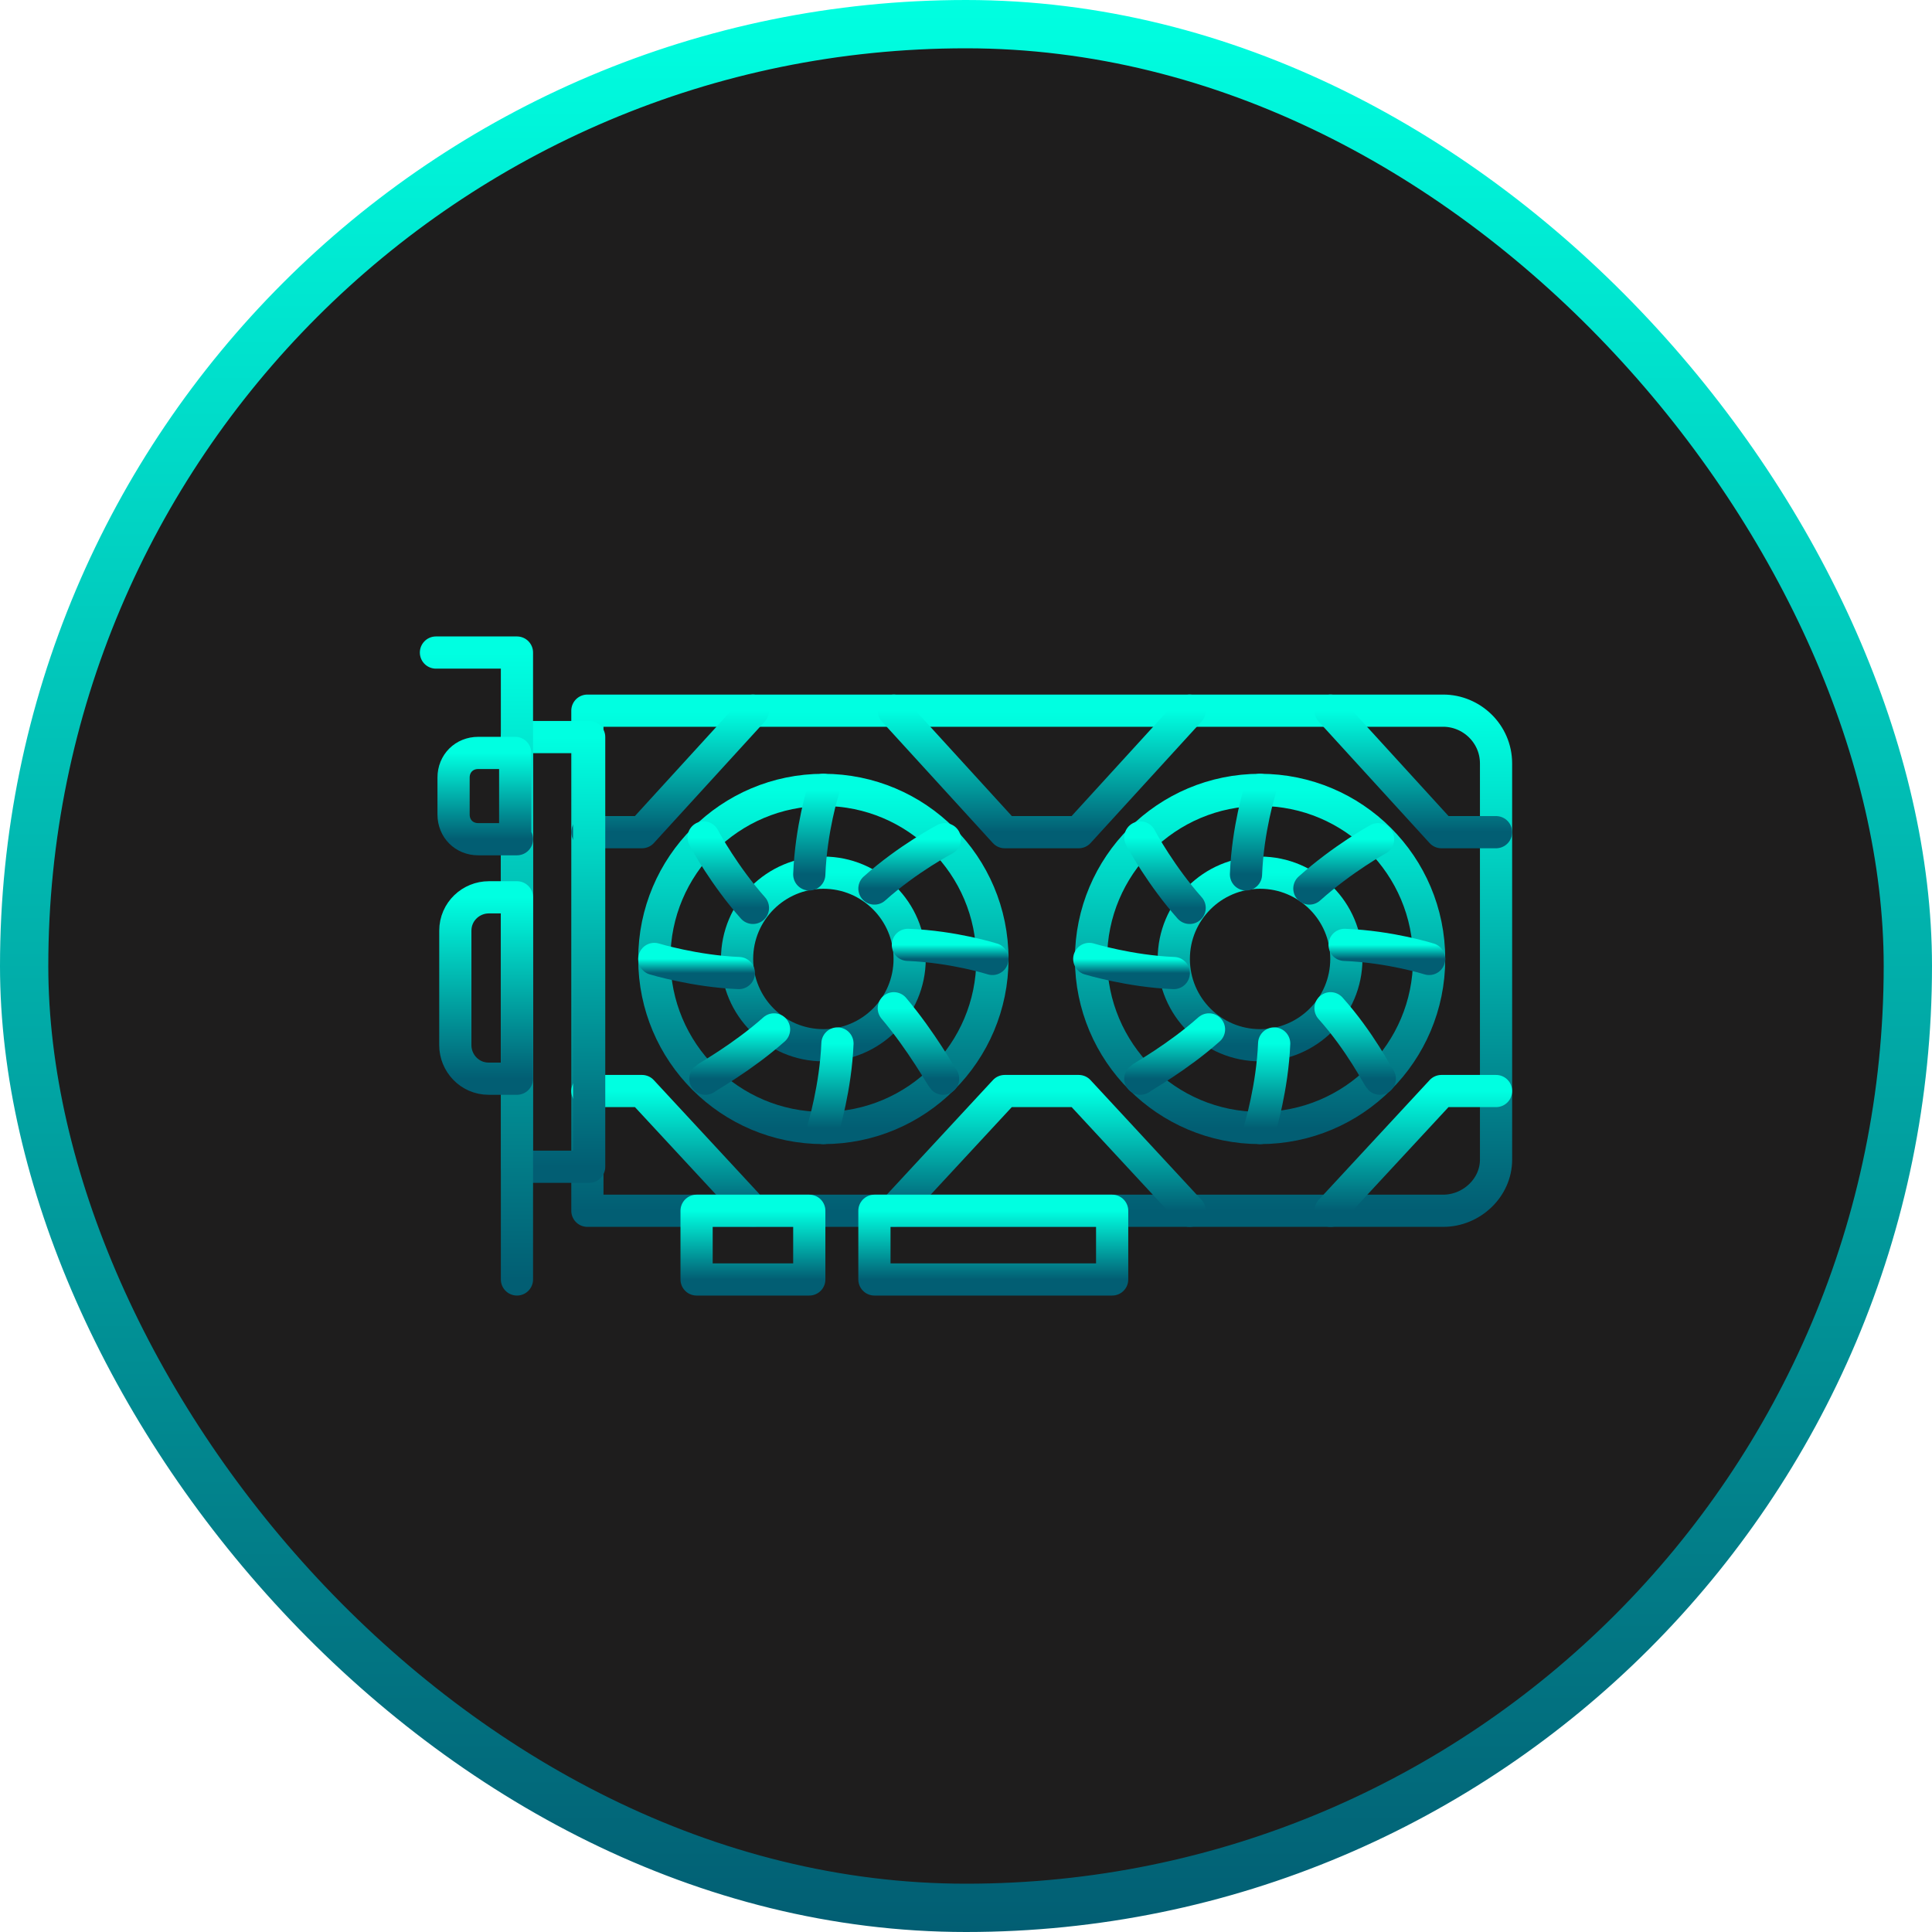 <svg width="120" height="120" viewBox="0 0 120 120" fill="none" xmlns="http://www.w3.org/2000/svg">
<rect x="1.5" y="1.5" width="117" height="117" rx="58.5" fill="#1E1D1D" stroke="url(#paint0_linear_268_243)" stroke-width="3"/>
<path d="M89.641 75.203H36.484V44.141H89.641C91.391 44.141 92.922 45.562 92.922 47.422V72.031C92.922 73.781 91.391 75.203 89.641 75.203Z" stroke="url(#paint1_linear_268_243)" stroke-width="2" stroke-miterlimit="10" stroke-linecap="round" stroke-linejoin="round"/>
<path d="M78.266 70.062C84.065 70.062 88.766 65.362 88.766 59.562C88.766 53.764 84.065 49.062 78.266 49.062C72.467 49.062 67.766 53.764 67.766 59.562C67.766 65.362 72.467 70.062 78.266 70.062Z" stroke="url(#paint2_linear_268_243)" stroke-width="2" stroke-miterlimit="10" stroke-linecap="round" stroke-linejoin="round"/>
<path d="M78.266 64.922C81.225 64.922 83.625 62.522 83.625 59.562C83.625 56.603 81.225 54.203 78.266 54.203C75.306 54.203 72.906 56.603 72.906 59.562C72.906 62.522 75.306 64.922 78.266 64.922Z" stroke="url(#paint3_linear_268_243)" stroke-width="2" stroke-miterlimit="10" stroke-linecap="round" stroke-linejoin="round"/>
<path d="M79.141 64.812C79.031 67.547 78.266 70.062 78.266 70.062" stroke="url(#paint4_linear_268_243)" stroke-width="2" stroke-miterlimit="10" stroke-linecap="round" stroke-linejoin="round"/>
<path d="M78.266 49.062C78.266 49.062 77.5 51.469 77.391 54.312" stroke="url(#paint5_linear_268_243)" stroke-width="2" stroke-miterlimit="10" stroke-linecap="round" stroke-linejoin="round"/>
<path d="M75.094 63.938C73.125 65.688 70.938 66.891 70.828 67" stroke="url(#paint6_linear_268_243)" stroke-width="2" stroke-miterlimit="10" stroke-linecap="round" stroke-linejoin="round"/>
<path d="M81.328 55.188C83.406 53.328 85.594 52.125 85.594 52.125" stroke="url(#paint7_linear_268_243)" stroke-width="2" stroke-miterlimit="10" stroke-linecap="round" stroke-linejoin="round"/>
<path d="M73.891 56.391C72.141 54.422 70.938 52.234 70.828 52.016" stroke="url(#paint8_linear_268_243)" stroke-width="2" stroke-miterlimit="10" stroke-linecap="round" stroke-linejoin="round"/>
<path d="M85.703 67C85.594 66.891 84.5 64.703 82.641 62.625" stroke="url(#paint9_linear_268_243)" stroke-width="2" stroke-miterlimit="10" stroke-linecap="round" stroke-linejoin="round"/>
<path d="M72.906 60.438C70.172 60.328 67.656 59.562 67.656 59.562" stroke="url(#paint10_linear_268_243)" stroke-width="2" stroke-miterlimit="10" stroke-linecap="round" stroke-linejoin="round"/>
<path d="M88.766 59.562C88.766 59.562 86.359 58.797 83.516 58.688" stroke="url(#paint11_linear_268_243)" stroke-width="2" stroke-miterlimit="10" stroke-linecap="round" stroke-linejoin="round"/>
<path d="M51.141 70.062C56.94 70.062 61.641 65.362 61.641 59.562C61.641 53.764 56.94 49.062 51.141 49.062C45.342 49.062 40.641 53.764 40.641 59.562C40.641 65.362 45.342 70.062 51.141 70.062Z" stroke="url(#paint12_linear_268_243)" stroke-width="2" stroke-miterlimit="10" stroke-linecap="round" stroke-linejoin="round"/>
<path d="M51.141 64.922C54.1 64.922 56.5 62.522 56.5 59.562C56.5 56.603 54.1 54.203 51.141 54.203C48.181 54.203 45.781 56.603 45.781 59.562C45.781 62.522 48.181 64.922 51.141 64.922Z" stroke="url(#paint13_linear_268_243)" stroke-width="2" stroke-miterlimit="10" stroke-linecap="round" stroke-linejoin="round"/>
<path d="M52.016 64.812C51.906 67.547 51.141 70.062 51.141 70.062" stroke="url(#paint14_linear_268_243)" stroke-width="2" stroke-miterlimit="10" stroke-linecap="round" stroke-linejoin="round"/>
<path d="M51.141 49.062C51.141 49.062 50.375 51.469 50.266 54.312" stroke="url(#paint15_linear_268_243)" stroke-width="2" stroke-miterlimit="10" stroke-linecap="round" stroke-linejoin="round"/>
<path d="M48.078 63.938C46.109 65.688 43.922 66.891 43.812 67" stroke="url(#paint16_linear_268_243)" stroke-width="2" stroke-miterlimit="10" stroke-linecap="round" stroke-linejoin="round"/>
<path d="M54.312 55.188C56.391 53.328 58.688 52.125 58.688 52.125" stroke="url(#paint17_linear_268_243)" stroke-width="2" stroke-miterlimit="10" stroke-linecap="round" stroke-linejoin="round"/>
<path d="M46.766 56.391C45.016 54.422 43.812 52.234 43.703 52.016" stroke="url(#paint18_linear_268_243)" stroke-width="2" stroke-miterlimit="10" stroke-linecap="round" stroke-linejoin="round"/>
<path d="M58.578 67C58.469 66.891 57.266 64.703 55.516 62.625" stroke="url(#paint19_linear_268_243)" stroke-width="2" stroke-miterlimit="10" stroke-linecap="round" stroke-linejoin="round"/>
<path d="M45.891 60.438C43.156 60.328 40.641 59.562 40.641 59.562" stroke="url(#paint20_linear_268_243)" stroke-width="2" stroke-miterlimit="10" stroke-linecap="round" stroke-linejoin="round"/>
<path d="M61.641 59.562C61.641 59.562 59.234 58.797 56.391 58.688" stroke="url(#paint21_linear_268_243)" stroke-width="2" stroke-miterlimit="10" stroke-linecap="round" stroke-linejoin="round"/>
<path d="M36.484 51.688H39.875L46.766 44.141" stroke="url(#paint22_linear_268_243)" stroke-width="2" stroke-miterlimit="10" stroke-linecap="round" stroke-linejoin="round"/>
<path d="M92.922 51.688H89.531L82.641 44.141" stroke="url(#paint23_linear_268_243)" stroke-width="2" stroke-miterlimit="10" stroke-linecap="round" stroke-linejoin="round"/>
<path d="M73.891 44.141L67 51.688H62.406L55.516 44.141" stroke="url(#paint24_linear_268_243)" stroke-width="2" stroke-miterlimit="10" stroke-linecap="round" stroke-linejoin="round"/>
<path d="M92.922 67.766H89.531L82.641 75.203" stroke="url(#paint25_linear_268_243)" stroke-width="2" stroke-miterlimit="10" stroke-linecap="round" stroke-linejoin="round"/>
<path d="M36.484 67.766H39.875L46.766 75.203" stroke="url(#paint26_linear_268_243)" stroke-width="2" stroke-miterlimit="10" stroke-linecap="round" stroke-linejoin="round"/>
<path d="M55.516 75.203L62.406 67.766H67L73.891 75.203" stroke="url(#paint27_linear_268_243)" stroke-width="2" stroke-miterlimit="10" stroke-linecap="round" stroke-linejoin="round"/>
<path d="M50.266 75.203H43.266V79.469H50.266V75.203Z" stroke="url(#paint28_linear_268_243)" stroke-width="2" stroke-miterlimit="10" stroke-linecap="round" stroke-linejoin="round"/>
<path d="M69.078 75.203H54.312V79.469H69.078V75.203Z" stroke="url(#paint29_linear_268_243)" stroke-width="2" stroke-miterlimit="10" stroke-linecap="round" stroke-linejoin="round"/>
<path d="M36.594 45.781H32.109V72.469H36.594V45.781Z" stroke="url(#paint30_linear_268_243)" stroke-width="2" stroke-miterlimit="10" stroke-linecap="round" stroke-linejoin="round"/>
<path d="M27.078 40.531H32.109V79.469" stroke="url(#paint31_linear_268_243)" stroke-width="2" stroke-miterlimit="10" stroke-linecap="round" stroke-linejoin="round"/>
<path d="M32.109 67H30.359C29.156 67 28.281 66.016 28.281 64.922V57.812C28.281 56.609 29.266 55.734 30.359 55.734H32.109V67Z" stroke="url(#paint32_linear_268_243)" stroke-width="2" stroke-miterlimit="10" stroke-linecap="round" stroke-linejoin="round"/>
<path d="M32.109 52.125H29.703C28.828 52.125 28.172 51.469 28.172 50.594V48.297C28.172 47.422 28.828 46.766 29.703 46.766H32V52.125H32.109Z" stroke="url(#paint33_linear_268_243)" stroke-width="2" stroke-miterlimit="10" stroke-linecap="round" stroke-linejoin="round"/>
<defs>
<linearGradient id="paint0_linear_268_243" x1="60" y1="0" x2="60" y2="120" gradientUnits="userSpaceOnUse">
<stop stop-color="#00FFE1"/>
<stop offset="1" stop-color="#025E73"/>
</linearGradient>
<linearGradient id="paint1_linear_268_243" x1="64.703" y1="44.141" x2="64.703" y2="75.203" gradientUnits="userSpaceOnUse">
<stop stop-color="#00FFE1"/>
<stop offset="1" stop-color="#025E73"/>
</linearGradient>
<linearGradient id="paint2_linear_268_243" x1="78.266" y1="49.062" x2="78.266" y2="70.062" gradientUnits="userSpaceOnUse">
<stop stop-color="#00FFE1"/>
<stop offset="1" stop-color="#025E73"/>
</linearGradient>
<linearGradient id="paint3_linear_268_243" x1="78.266" y1="54.203" x2="78.266" y2="64.922" gradientUnits="userSpaceOnUse">
<stop stop-color="#00FFE1"/>
<stop offset="1" stop-color="#025E73"/>
</linearGradient>
<linearGradient id="paint4_linear_268_243" x1="78.703" y1="64.812" x2="78.703" y2="70.062" gradientUnits="userSpaceOnUse">
<stop stop-color="#00FFE1"/>
<stop offset="1" stop-color="#025E73"/>
</linearGradient>
<linearGradient id="paint5_linear_268_243" x1="77.828" y1="49.062" x2="77.828" y2="54.312" gradientUnits="userSpaceOnUse">
<stop stop-color="#00FFE1"/>
<stop offset="1" stop-color="#025E73"/>
</linearGradient>
<linearGradient id="paint6_linear_268_243" x1="72.961" y1="63.938" x2="72.961" y2="67" gradientUnits="userSpaceOnUse">
<stop stop-color="#00FFE1"/>
<stop offset="1" stop-color="#025E73"/>
</linearGradient>
<linearGradient id="paint7_linear_268_243" x1="83.461" y1="52.125" x2="83.461" y2="55.188" gradientUnits="userSpaceOnUse">
<stop stop-color="#00FFE1"/>
<stop offset="1" stop-color="#025E73"/>
</linearGradient>
<linearGradient id="paint8_linear_268_243" x1="72.359" y1="52.016" x2="72.359" y2="56.391" gradientUnits="userSpaceOnUse">
<stop stop-color="#00FFE1"/>
<stop offset="1" stop-color="#025E73"/>
</linearGradient>
<linearGradient id="paint9_linear_268_243" x1="84.172" y1="62.625" x2="84.172" y2="67" gradientUnits="userSpaceOnUse">
<stop stop-color="#00FFE1"/>
<stop offset="1" stop-color="#025E73"/>
</linearGradient>
<linearGradient id="paint10_linear_268_243" x1="70.281" y1="59.562" x2="70.281" y2="60.438" gradientUnits="userSpaceOnUse">
<stop stop-color="#00FFE1"/>
<stop offset="1" stop-color="#025E73"/>
</linearGradient>
<linearGradient id="paint11_linear_268_243" x1="86.141" y1="58.688" x2="86.141" y2="59.562" gradientUnits="userSpaceOnUse">
<stop stop-color="#00FFE1"/>
<stop offset="1" stop-color="#025E73"/>
</linearGradient>
<linearGradient id="paint12_linear_268_243" x1="51.141" y1="49.062" x2="51.141" y2="70.062" gradientUnits="userSpaceOnUse">
<stop stop-color="#00FFE1"/>
<stop offset="1" stop-color="#025E73"/>
</linearGradient>
<linearGradient id="paint13_linear_268_243" x1="51.141" y1="54.203" x2="51.141" y2="64.922" gradientUnits="userSpaceOnUse">
<stop stop-color="#00FFE1"/>
<stop offset="1" stop-color="#025E73"/>
</linearGradient>
<linearGradient id="paint14_linear_268_243" x1="51.578" y1="64.812" x2="51.578" y2="70.062" gradientUnits="userSpaceOnUse">
<stop stop-color="#00FFE1"/>
<stop offset="1" stop-color="#025E73"/>
</linearGradient>
<linearGradient id="paint15_linear_268_243" x1="50.703" y1="49.062" x2="50.703" y2="54.312" gradientUnits="userSpaceOnUse">
<stop stop-color="#00FFE1"/>
<stop offset="1" stop-color="#025E73"/>
</linearGradient>
<linearGradient id="paint16_linear_268_243" x1="45.945" y1="63.938" x2="45.945" y2="67" gradientUnits="userSpaceOnUse">
<stop stop-color="#00FFE1"/>
<stop offset="1" stop-color="#025E73"/>
</linearGradient>
<linearGradient id="paint17_linear_268_243" x1="56.5" y1="52.125" x2="56.5" y2="55.188" gradientUnits="userSpaceOnUse">
<stop stop-color="#00FFE1"/>
<stop offset="1" stop-color="#025E73"/>
</linearGradient>
<linearGradient id="paint18_linear_268_243" x1="45.234" y1="52.016" x2="45.234" y2="56.391" gradientUnits="userSpaceOnUse">
<stop stop-color="#00FFE1"/>
<stop offset="1" stop-color="#025E73"/>
</linearGradient>
<linearGradient id="paint19_linear_268_243" x1="57.047" y1="62.625" x2="57.047" y2="67" gradientUnits="userSpaceOnUse">
<stop stop-color="#00FFE1"/>
<stop offset="1" stop-color="#025E73"/>
</linearGradient>
<linearGradient id="paint20_linear_268_243" x1="43.266" y1="59.562" x2="43.266" y2="60.438" gradientUnits="userSpaceOnUse">
<stop stop-color="#00FFE1"/>
<stop offset="1" stop-color="#025E73"/>
</linearGradient>
<linearGradient id="paint21_linear_268_243" x1="59.016" y1="58.688" x2="59.016" y2="59.562" gradientUnits="userSpaceOnUse">
<stop stop-color="#00FFE1"/>
<stop offset="1" stop-color="#025E73"/>
</linearGradient>
<linearGradient id="paint22_linear_268_243" x1="41.625" y1="44.141" x2="41.625" y2="51.688" gradientUnits="userSpaceOnUse">
<stop stop-color="#00FFE1"/>
<stop offset="1" stop-color="#025E73"/>
</linearGradient>
<linearGradient id="paint23_linear_268_243" x1="87.781" y1="44.141" x2="87.781" y2="51.688" gradientUnits="userSpaceOnUse">
<stop stop-color="#00FFE1"/>
<stop offset="1" stop-color="#025E73"/>
</linearGradient>
<linearGradient id="paint24_linear_268_243" x1="64.703" y1="44.141" x2="64.703" y2="51.688" gradientUnits="userSpaceOnUse">
<stop stop-color="#00FFE1"/>
<stop offset="1" stop-color="#025E73"/>
</linearGradient>
<linearGradient id="paint25_linear_268_243" x1="87.781" y1="67.766" x2="87.781" y2="75.203" gradientUnits="userSpaceOnUse">
<stop stop-color="#00FFE1"/>
<stop offset="1" stop-color="#025E73"/>
</linearGradient>
<linearGradient id="paint26_linear_268_243" x1="41.625" y1="67.766" x2="41.625" y2="75.203" gradientUnits="userSpaceOnUse">
<stop stop-color="#00FFE1"/>
<stop offset="1" stop-color="#025E73"/>
</linearGradient>
<linearGradient id="paint27_linear_268_243" x1="64.703" y1="67.766" x2="64.703" y2="75.203" gradientUnits="userSpaceOnUse">
<stop stop-color="#00FFE1"/>
<stop offset="1" stop-color="#025E73"/>
</linearGradient>
<linearGradient id="paint28_linear_268_243" x1="46.766" y1="75.203" x2="46.766" y2="79.469" gradientUnits="userSpaceOnUse">
<stop stop-color="#00FFE1"/>
<stop offset="1" stop-color="#025E73"/>
</linearGradient>
<linearGradient id="paint29_linear_268_243" x1="61.695" y1="75.203" x2="61.695" y2="79.469" gradientUnits="userSpaceOnUse">
<stop stop-color="#00FFE1"/>
<stop offset="1" stop-color="#025E73"/>
</linearGradient>
<linearGradient id="paint30_linear_268_243" x1="34.352" y1="45.781" x2="34.352" y2="72.469" gradientUnits="userSpaceOnUse">
<stop stop-color="#00FFE1"/>
<stop offset="1" stop-color="#025E73"/>
</linearGradient>
<linearGradient id="paint31_linear_268_243" x1="29.594" y1="40.531" x2="29.594" y2="79.469" gradientUnits="userSpaceOnUse">
<stop stop-color="#00FFE1"/>
<stop offset="1" stop-color="#025E73"/>
</linearGradient>
<linearGradient id="paint32_linear_268_243" x1="30.195" y1="55.734" x2="30.195" y2="67" gradientUnits="userSpaceOnUse">
<stop stop-color="#00FFE1"/>
<stop offset="1" stop-color="#025E73"/>
</linearGradient>
<linearGradient id="paint33_linear_268_243" x1="30.141" y1="46.766" x2="30.141" y2="52.125" gradientUnits="userSpaceOnUse">
<stop stop-color="#00FFE1"/>
<stop offset="1" stop-color="#025E73"/>
</linearGradient>
</defs>
</svg>
